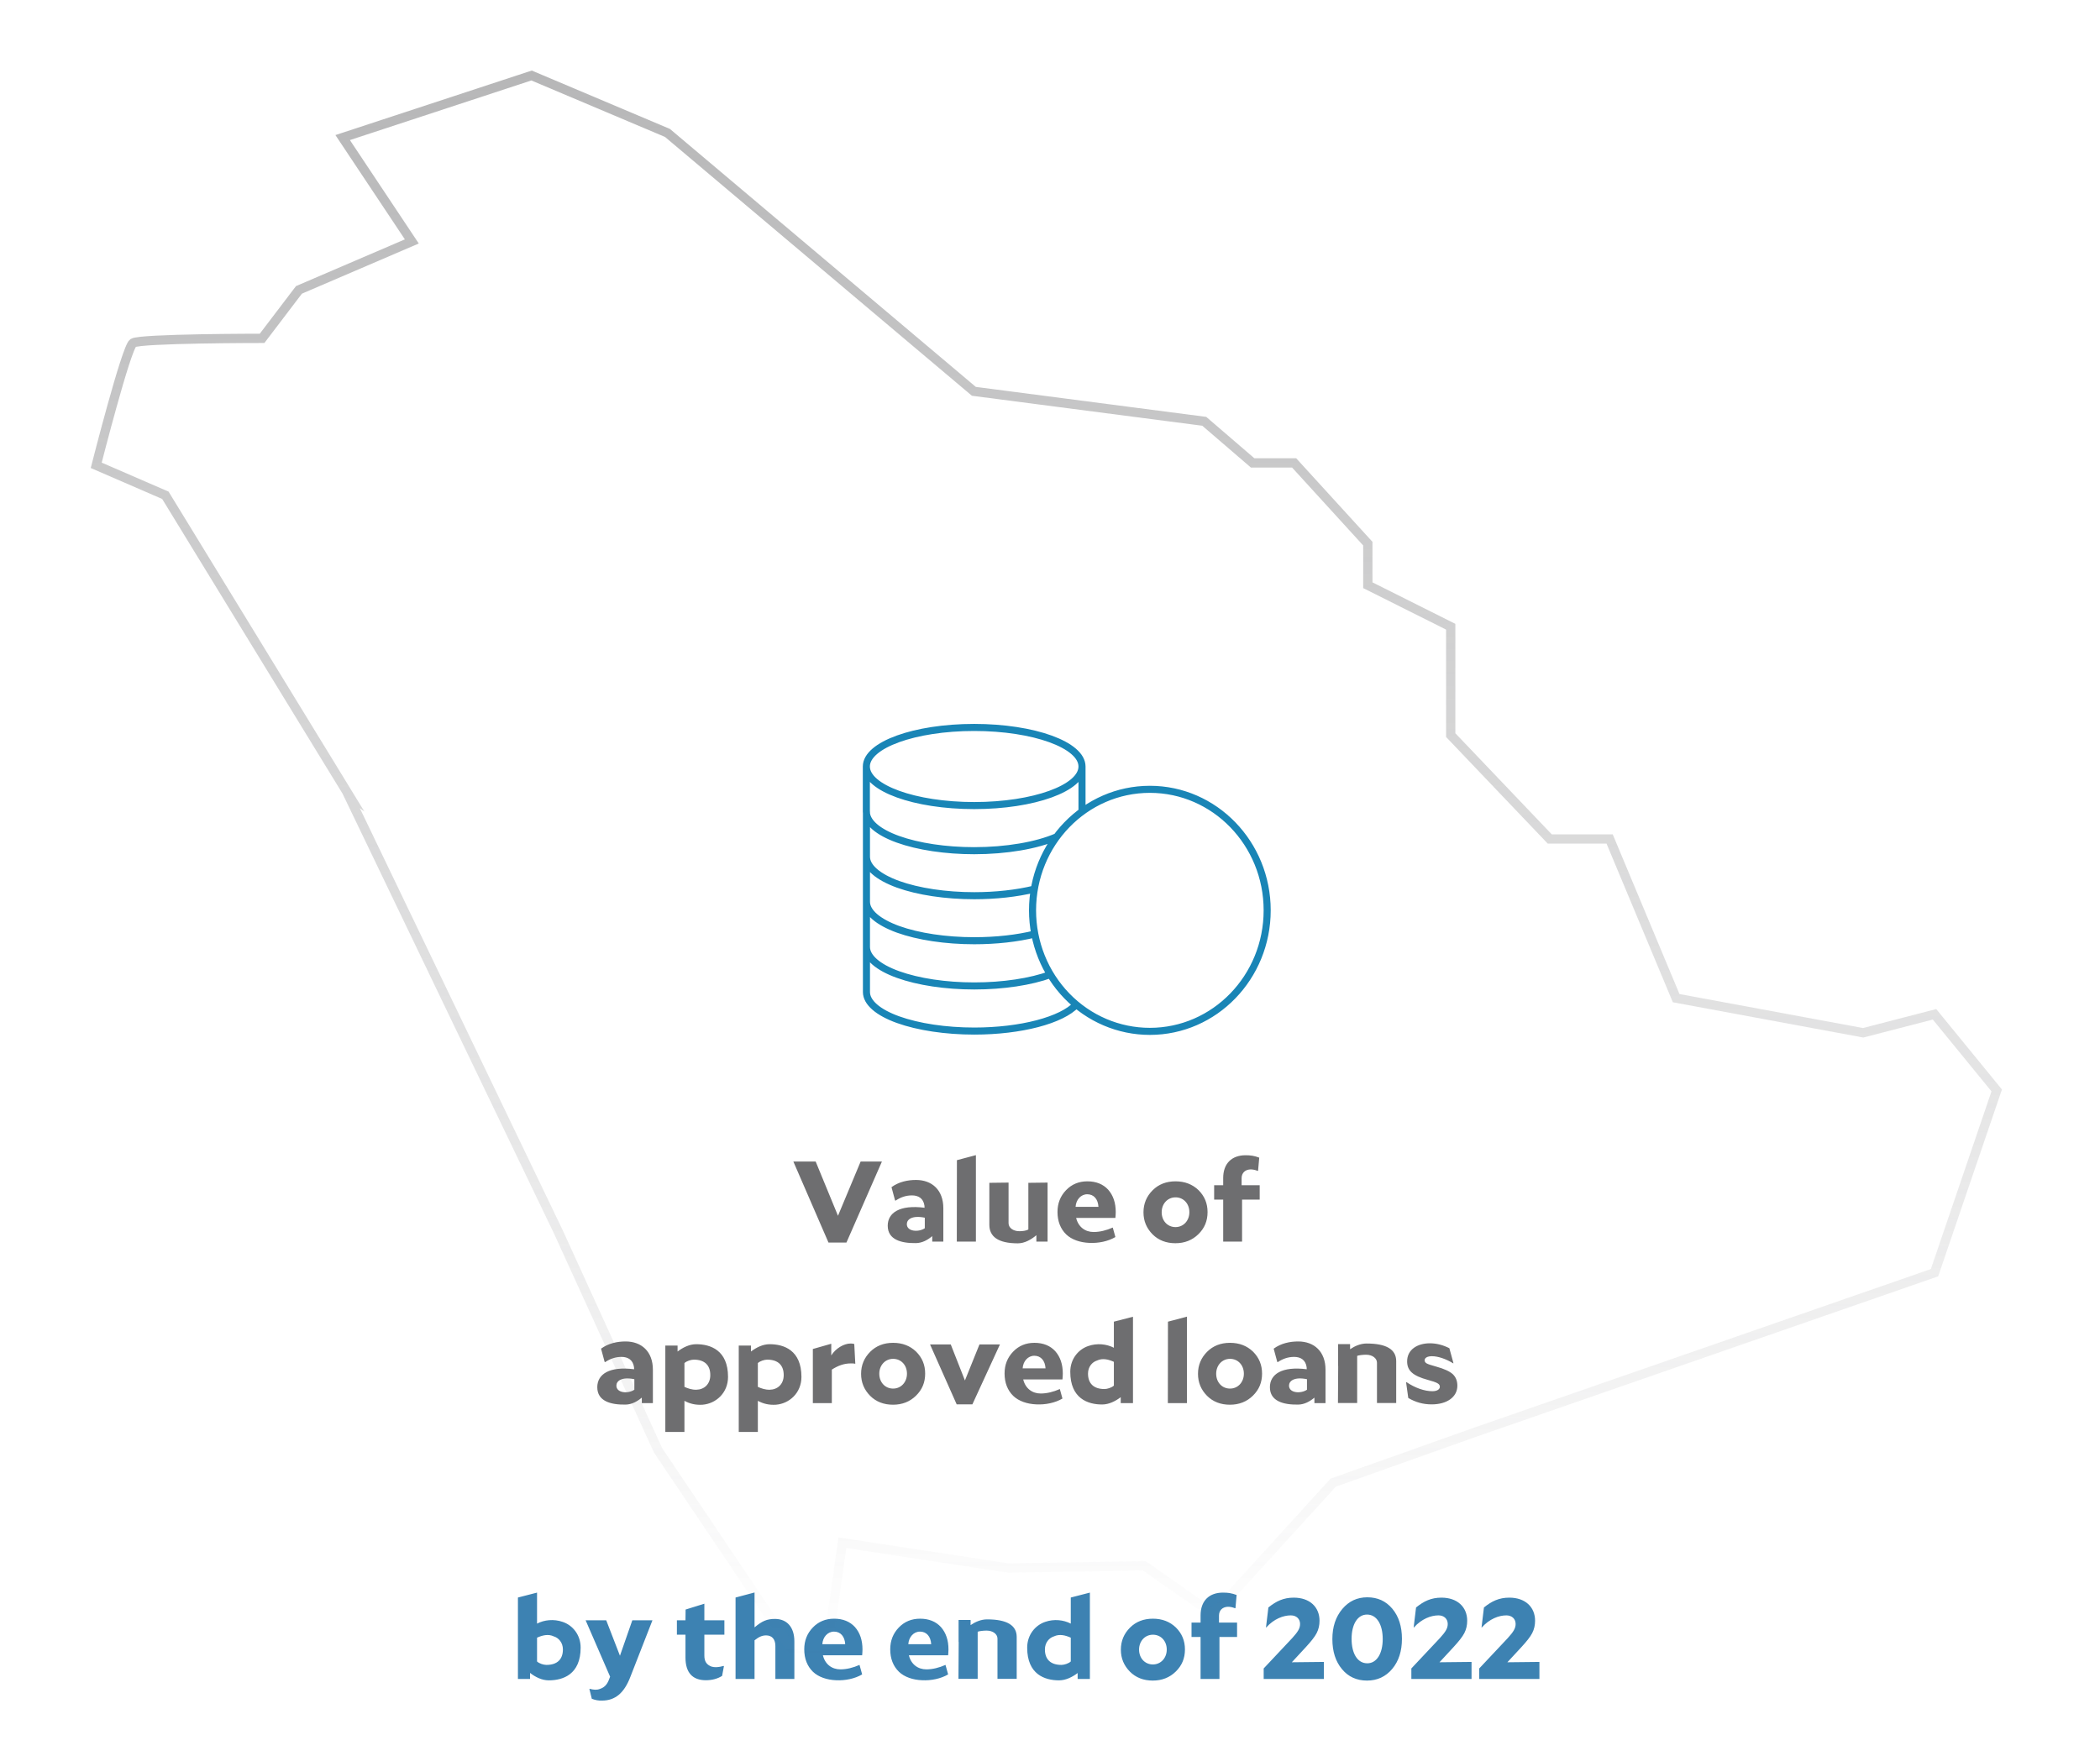 <svg width="208" height="174" viewBox="0 0 208 174" fill="none" xmlns="http://www.w3.org/2000/svg">
<path d="M82.059 123.101L78.58 115.077H80.79L83 120.449L85.244 115.077H87.352L83.839 123.101H82.059ZM93.435 123.01H92.336V122.466C91.894 122.84 91.35 123.146 90.726 123.157C89.276 123.18 87.927 122.829 87.927 121.435C87.927 120.154 89.106 119.338 91.576 119.655L91.565 119.451C91.463 118.715 90.953 118.431 90.33 118.431C89.706 118.431 89.196 118.624 88.698 118.953L88.652 118.919L88.301 117.615C89.026 117.083 89.91 116.901 90.726 116.901C92.313 116.901 93.435 117.899 93.435 119.701V123.01ZM89.82 121.276C89.82 122.035 91.01 122.092 91.599 121.684V120.641C90.318 120.381 89.82 120.823 89.82 121.276ZM94.769 123.01L94.78 114.941L96.661 114.442V123.01H94.769ZM99.895 121.185C99.895 121.639 100.349 121.979 100.972 121.979C101.278 121.979 101.641 121.933 101.856 121.809V117.185L103.76 117.162V123.01H102.65V122.375C102.128 122.817 101.482 123.18 100.814 123.18C98.841 123.18 97.992 122.5 97.992 121.344V117.185L99.895 117.162V121.185ZM108.324 122.058C108.925 122.058 109.582 121.899 110.217 121.616L110.477 122.557C109.752 122.987 108.789 123.18 107.893 123.135C106.987 123.101 106.148 122.817 105.604 122.296C105.037 121.741 104.743 120.993 104.743 120.075C104.743 119.213 105.026 118.499 105.593 117.91C106.148 117.332 106.851 117.037 107.701 117.037C108.573 117.037 109.265 117.321 109.763 117.865C110.262 118.431 110.511 119.168 110.511 120.086C110.511 120.256 110.489 120.573 110.477 120.664H106.59C106.805 121.559 107.485 122.058 108.324 122.058ZM106.533 119.565H108.8C108.755 118.794 108.335 118.318 107.689 118.318C107.055 118.318 106.579 118.862 106.533 119.565ZM116.421 123.169C115.503 123.169 114.744 122.874 114.155 122.285C113.565 121.684 113.259 120.97 113.259 120.109C113.259 119.247 113.565 118.522 114.166 117.921C114.755 117.332 115.515 117.037 116.433 117.037C117.351 117.037 118.11 117.332 118.711 117.91C119.311 118.511 119.606 119.225 119.606 120.086C119.606 120.959 119.311 121.673 118.699 122.273C118.099 122.863 117.339 123.169 116.421 123.169ZM115.061 120.097C115.061 120.947 115.639 121.571 116.433 121.571C117.215 121.571 117.804 120.936 117.804 120.097C117.804 119.247 117.226 118.624 116.433 118.624C115.639 118.624 115.061 119.27 115.061 120.097ZM124.769 118.851H123.024V123.01H121.154V118.851H120.258V117.423H121.154V116.709C121.154 115.292 121.981 114.453 123.375 114.453C123.874 114.453 124.248 114.51 124.724 114.691L124.61 115.983L124.576 116.006C124.304 115.893 124.044 115.847 123.806 115.859C123.33 115.893 122.978 116.199 122.978 116.731V117.423H124.769V118.851Z" fill="#6E6E70"/>
<path d="M64.667 139.01H63.568V138.466C63.126 138.84 62.582 139.146 61.959 139.157C60.508 139.18 59.159 138.829 59.159 137.435C59.159 136.154 60.338 135.338 62.809 135.655L62.797 135.451C62.695 134.715 62.185 134.431 61.562 134.431C60.939 134.431 60.429 134.624 59.93 134.953L59.885 134.919L59.533 133.615C60.259 133.083 61.143 132.901 61.959 132.901C63.545 132.901 64.667 133.899 64.667 135.701V139.01ZM61.052 137.276C61.052 138.035 62.242 138.092 62.831 137.684V136.641C61.551 136.381 61.052 136.823 61.052 137.276ZM65.899 133.309H67.112V133.899C67.633 133.502 68.279 133.173 68.959 133.173C70.364 133.173 72.11 133.763 72.11 136.415C72.11 138.001 70.908 139.067 69.582 139.169C68.891 139.214 68.313 139.067 67.792 138.783V141.866H65.899V133.309ZM67.792 137.401C68.143 137.559 68.528 137.695 68.97 137.684C69.73 137.673 70.353 137.151 70.353 136.233C70.353 135.27 69.809 134.703 68.721 134.703C68.449 134.703 68.007 134.839 67.792 135.043V137.401ZM73.171 133.309H74.383V133.899C74.905 133.502 75.551 133.173 76.231 133.173C77.636 133.173 79.381 133.763 79.381 136.415C79.381 138.001 78.18 139.067 76.854 139.169C76.163 139.214 75.585 139.067 75.063 138.783V141.866H73.171V133.309ZM75.063 137.401C75.415 137.559 75.8 137.695 76.242 137.684C77.001 137.673 77.625 137.151 77.625 136.233C77.625 135.27 77.081 134.703 75.993 134.703C75.721 134.703 75.279 134.839 75.063 135.043V137.401ZM80.51 133.649L82.335 133.128V134.284C82.777 133.581 83.593 133.105 84.25 133.105C84.375 133.105 84.477 133.117 84.613 133.151L84.715 135.111C84.601 135.077 84.465 135.077 84.261 135.077C83.649 135.077 83.037 135.27 82.391 135.689V139.01H80.51V133.649ZM88.451 139.169C87.533 139.169 86.773 138.874 86.184 138.285C85.595 137.684 85.289 136.97 85.289 136.109C85.289 135.247 85.595 134.522 86.195 133.921C86.785 133.332 87.544 133.037 88.462 133.037C89.38 133.037 90.139 133.332 90.74 133.91C91.341 134.511 91.635 135.225 91.635 136.086C91.635 136.959 91.341 137.673 90.729 138.273C90.128 138.863 89.369 139.169 88.451 139.169ZM87.091 136.097C87.091 136.947 87.669 137.571 88.462 137.571C89.244 137.571 89.833 136.936 89.833 136.097C89.833 135.247 89.255 134.624 88.462 134.624C87.669 134.624 87.091 135.27 87.091 136.097ZM94.758 139.135L92.118 133.196H94.169L95.574 136.766L97.014 133.196H99.042L96.311 139.135H94.758ZM103.081 138.058C103.682 138.058 104.339 137.899 104.974 137.616L105.234 138.557C104.509 138.987 103.546 139.18 102.65 139.135C101.744 139.101 100.905 138.817 100.361 138.296C99.794 137.741 99.5 136.993 99.5 136.075C99.5 135.213 99.783 134.499 100.35 133.91C100.905 133.332 101.608 133.037 102.458 133.037C103.33 133.037 104.022 133.321 104.52 133.865C105.019 134.431 105.268 135.168 105.268 136.086C105.268 136.256 105.246 136.573 105.234 136.664H101.347C101.562 137.559 102.242 138.058 103.081 138.058ZM101.29 135.565H103.557C103.512 134.794 103.092 134.318 102.446 134.318C101.812 134.318 101.336 134.862 101.29 135.565ZM112.219 139.01H111.006V138.421C110.485 138.817 109.839 139.146 109.159 139.146C107.754 139.146 106.008 138.557 106.008 135.905C106.008 134.635 106.813 133.683 107.787 133.355C108.66 133.049 109.601 133.151 110.326 133.525V130.941L112.219 130.453V139.01ZM107.765 136.086C107.765 137.049 108.309 137.616 109.397 137.616C109.669 137.616 110.111 137.48 110.326 137.276V134.919C109.827 134.692 109.215 134.522 108.649 134.794C108.184 134.941 107.765 135.406 107.765 136.086ZM115.673 139.01L115.684 130.941L117.566 130.442V139.01H115.673ZM121.82 139.169C120.902 139.169 120.142 138.874 119.553 138.285C118.964 137.684 118.658 136.97 118.658 136.109C118.658 135.247 118.964 134.522 119.564 133.921C120.154 133.332 120.913 133.037 121.831 133.037C122.749 133.037 123.508 133.332 124.109 133.91C124.71 134.511 125.004 135.225 125.004 136.086C125.004 136.959 124.71 137.673 124.098 138.273C123.497 138.863 122.738 139.169 121.82 139.169ZM120.46 136.097C120.46 136.947 121.038 137.571 121.831 137.571C122.613 137.571 123.202 136.936 123.202 136.097C123.202 135.247 122.624 134.624 121.831 134.624C121.038 134.624 120.46 135.27 120.46 136.097ZM131.289 139.01H130.19V138.466C129.748 138.84 129.204 139.146 128.581 139.157C127.13 139.18 125.781 138.829 125.781 137.435C125.781 136.154 126.96 135.338 129.431 135.655L129.419 135.451C129.317 134.715 128.807 134.431 128.184 134.431C127.561 134.431 127.051 134.624 126.552 134.953L126.507 134.919L126.155 133.615C126.881 133.083 127.765 132.901 128.581 132.901C130.167 132.901 131.289 133.899 131.289 135.701V139.01ZM127.674 137.276C127.674 138.035 128.864 138.092 129.453 137.684V136.641C128.173 136.381 127.674 136.823 127.674 137.276ZM136.386 135.009C136.386 134.567 135.933 134.216 135.309 134.216C135.003 134.216 134.595 134.261 134.425 134.329V138.999H132.521L132.544 135.338H132.533V133.162H133.723V133.672C134.187 133.355 134.754 133.105 135.355 133.105C137.327 133.105 138.29 133.695 138.29 134.851V138.999H136.386V135.009ZM142.263 135.395C143.045 135.61 143.6 135.871 143.895 136.143C144.201 136.437 144.348 136.811 144.348 137.287C144.348 138.398 143.328 139.135 141.81 139.135C140.96 139.135 140.223 138.931 139.486 138.5L139.271 136.959L139.316 136.936C140.166 137.503 141.084 137.831 141.878 137.831C142.331 137.831 142.614 137.65 142.614 137.389C142.614 137.083 142.32 136.959 141.424 136.709C139.928 136.301 139.373 135.791 139.373 134.873C139.373 133.695 140.404 133.083 141.628 133.083C142.274 133.083 142.932 133.253 143.555 133.57L143.963 135.055L143.929 135.066C143.249 134.647 142.456 134.363 141.832 134.363C141.379 134.363 141.107 134.522 141.107 134.771C141.107 134.896 141.175 134.998 141.311 135.077C141.447 135.157 141.764 135.259 142.263 135.395Z" fill="#6E6E70"/>
<path d="M51.3 166.34V158.271L53.193 157.783V160.855C53.907 160.481 54.859 160.379 55.731 160.685C56.717 161.013 57.511 161.965 57.511 163.235C57.511 165.887 55.765 166.476 54.36 166.476C53.669 166.476 53.023 166.147 52.501 165.739V166.34H51.3ZM53.193 164.606C53.408 164.81 53.839 164.946 54.122 164.946C55.21 164.946 55.754 164.379 55.754 163.416C55.754 162.736 55.335 162.271 54.859 162.124C54.303 161.852 53.691 162.022 53.193 162.249V164.606ZM59.614 168.482C59.274 168.493 58.968 168.437 58.617 168.301L58.379 167.337L58.401 167.315C58.809 167.417 59.093 167.451 59.422 167.326C60.022 167.133 60.226 166.691 60.43 166.113L58.005 160.526H60.045L61.405 164.039L62.629 160.526H64.624L62.447 166.102C61.824 167.745 60.929 168.482 59.614 168.482ZM71.522 166.034C71.08 166.317 70.525 166.465 69.913 166.465C68.587 166.465 67.895 165.705 67.895 164.221V161.954H67.045V160.526H67.895L67.907 159.461L69.765 158.883V160.526H71.749V161.954H69.765V164.028C69.765 164.583 69.969 164.923 70.479 165.116C70.785 165.207 71.148 165.195 71.669 165.048L71.703 165.071L71.522 166.034ZM75.881 162.022C75.484 162.022 75.167 162.169 74.736 162.509V166.34H72.855V158.271L74.736 157.772V161.229C75.473 160.605 75.96 160.39 76.754 160.39C77.955 160.39 78.68 161.217 78.68 162.611V166.34H76.799V163.076C76.799 162.396 76.459 162.022 75.881 162.022ZM83.24 165.388C83.841 165.388 84.498 165.229 85.133 164.946L85.394 165.887C84.668 166.317 83.705 166.51 82.809 166.465C81.903 166.431 81.064 166.147 80.52 165.626C79.954 165.071 79.659 164.323 79.659 163.405C79.659 162.543 79.942 161.829 80.509 161.24C81.064 160.662 81.767 160.367 82.617 160.367C83.49 160.367 84.181 160.651 84.68 161.195C85.178 161.761 85.427 162.498 85.427 163.416C85.427 163.586 85.405 163.903 85.394 163.994H81.506C81.722 164.889 82.401 165.388 83.24 165.388ZM81.45 162.895H83.716C83.671 162.124 83.251 161.648 82.606 161.648C81.971 161.648 81.495 162.192 81.45 162.895ZM91.757 165.388C92.357 165.388 93.015 165.229 93.649 164.946L93.91 165.887C93.185 166.317 92.221 166.51 91.326 166.465C90.419 166.431 89.581 166.147 89.037 165.626C88.47 165.071 88.175 164.323 88.175 163.405C88.175 162.543 88.459 161.829 89.025 161.24C89.581 160.662 90.283 160.367 91.133 160.367C92.006 160.367 92.697 160.651 93.196 161.195C93.695 161.761 93.944 162.498 93.944 163.416C93.944 163.586 93.921 163.903 93.91 163.994H90.023C90.238 164.889 90.918 165.388 91.757 165.388ZM89.966 162.895H92.233C92.187 162.124 91.768 161.648 91.122 161.648C90.487 161.648 90.011 162.192 89.966 162.895ZM98.798 162.339C98.798 161.897 98.345 161.546 97.721 161.546C97.415 161.546 97.007 161.591 96.837 161.659V166.329H94.933L94.956 162.668H94.945V160.492H96.135V161.002C96.599 160.685 97.166 160.435 97.767 160.435C99.739 160.435 100.702 161.025 100.702 162.181V166.329H98.798V162.339ZM107.95 166.34H106.738V165.751C106.216 166.147 105.57 166.476 104.89 166.476C103.485 166.476 101.74 165.887 101.74 163.235C101.74 161.965 102.544 161.013 103.519 160.685C104.392 160.379 105.332 160.481 106.058 160.855V158.271L107.95 157.783V166.34ZM103.496 163.416C103.496 164.379 104.04 164.946 105.128 164.946C105.4 164.946 105.842 164.81 106.058 164.606V162.249C105.559 162.022 104.947 161.852 104.38 162.124C103.916 162.271 103.496 162.736 103.496 163.416ZM114.181 166.499C113.263 166.499 112.504 166.204 111.915 165.615C111.325 165.014 111.019 164.3 111.019 163.439C111.019 162.577 111.325 161.852 111.926 161.251C112.515 160.662 113.275 160.367 114.193 160.367C115.111 160.367 115.87 160.662 116.471 161.24C117.071 161.841 117.366 162.555 117.366 163.416C117.366 164.289 117.071 165.003 116.459 165.603C115.859 166.193 115.099 166.499 114.181 166.499ZM112.821 163.427C112.821 164.277 113.399 164.901 114.193 164.901C114.975 164.901 115.564 164.266 115.564 163.427C115.564 162.577 114.986 161.954 114.193 161.954C113.399 161.954 112.821 162.6 112.821 163.427ZM122.529 162.181H120.784V166.34H118.914V162.181H118.018V160.753H118.914V160.039C118.914 158.622 119.741 157.783 121.135 157.783C121.634 157.783 122.008 157.84 122.484 158.021L122.37 159.313L122.336 159.336C122.064 159.223 121.804 159.177 121.566 159.189C121.09 159.223 120.738 159.529 120.738 160.061V160.753H122.529V162.181ZM125.165 166.34V165.297L127.987 162.294C128.577 161.648 128.769 161.308 128.769 160.889C128.769 160.39 128.407 160.039 127.851 160.039C127.115 160.039 126.185 160.379 125.415 161.24H125.392L125.63 159.257C126.401 158.633 127.126 158.282 128.146 158.282C129.71 158.282 130.696 159.2 130.696 160.571C130.696 161.013 130.605 161.421 130.413 161.795C130.22 162.169 129.857 162.623 129.336 163.189L127.953 164.685L131.127 164.651V166.34H125.165ZM138.859 162.362C138.859 163.575 138.542 164.572 137.896 165.343C137.25 166.113 136.411 166.499 135.402 166.499C134.382 166.499 133.544 166.125 132.92 165.365C132.286 164.606 131.968 163.62 131.968 162.385C131.968 161.172 132.297 160.186 132.954 159.404C133.6 158.633 134.428 158.248 135.425 158.248C136.445 158.248 137.272 158.622 137.907 159.381C138.542 160.141 138.859 161.138 138.859 162.362ZM133.872 162.362C133.872 163.813 134.45 164.787 135.425 164.787C136.377 164.787 136.955 163.801 136.955 162.385C136.955 160.945 136.366 159.959 135.402 159.959C134.439 159.959 133.872 160.957 133.872 162.362ZM139.791 166.34V165.297L142.613 162.294C143.203 161.648 143.395 161.308 143.395 160.889C143.395 160.39 143.033 160.039 142.477 160.039C141.741 160.039 140.811 160.379 140.041 161.24H140.018L140.256 159.257C141.027 158.633 141.752 158.282 142.772 158.282C144.336 158.282 145.322 159.2 145.322 160.571C145.322 161.013 145.231 161.421 145.039 161.795C144.846 162.169 144.483 162.623 143.962 163.189L142.579 164.685L145.753 164.651V166.34H139.791ZM146.515 166.34V165.297L149.337 162.294C149.926 161.648 150.119 161.308 150.119 160.889C150.119 160.39 149.756 160.039 149.201 160.039C148.464 160.039 147.535 160.379 146.764 161.24H146.742L146.98 159.257C147.75 158.633 148.476 158.282 149.496 158.282C151.06 158.282 152.046 159.2 152.046 160.571C152.046 161.013 151.955 161.421 151.762 161.795C151.57 162.169 151.207 162.623 150.686 163.189L149.303 164.685L152.476 164.651V166.34H146.515Z" fill="#3D82B2"/>
<path d="M106.63 99.5C105.18 101.08 101.1 102.15 96.5 102.15C93.67 102.15 90.95 101.74 88.95 101.02C86.95 100.3 85.82 99.31 85.82 98.29V93.82M85.82 93.82C85.82 94.84 86.95 95.83 88.95 96.55C90.95 97.27 93.65 97.68 96.5 97.68C99.35 97.68 102.08 97.27 104.08 96.54M85.82 93.82V89.34M85.82 89.34C85.82 90.36 86.95 91.34 88.95 92.07C90.95 92.79 93.67 93.2 96.5 93.2C98.65 93.2 100.75 92.97 102.52 92.53M85.82 89.34V84.87M102.47 88.08C100.71 88.51 98.62 88.74 96.5 88.74C93.67 88.74 90.95 88.33 88.95 87.61C86.95 86.88 85.82 85.9 85.82 84.88V80.41M107.17 75.93V80.41M104.69 82.89C102.66 83.77 99.66 84.28 96.49 84.28C93.66 84.28 90.94 83.87 88.94 83.15C86.94 82.43 85.81 81.44 85.81 80.42V75.94M85.81 75.94C85.81 78.07 90.59 79.81 96.49 79.81C102.39 79.81 107.17 78.08 107.17 75.94C107.17 73.8 102.39 72.07 96.49 72.07C90.59 72.07 85.81 73.8 85.81 75.94ZM102.27 90.19C102.27 93.37 103.49 96.42 105.67 98.67C107.85 100.92 110.8 102.18 113.89 102.18C120.31 102.18 125.51 96.81 125.51 90.19C125.51 83.57 120.31 78.2 113.89 78.2C107.47 78.2 102.27 83.57 102.27 90.19Z" stroke="#1985B6" stroke-width="0.7" stroke-miterlimit="10"/>
<g opacity="0.5">
<mask id="mask0_63_5431" style="mask-type:luminance" maskUnits="userSpaceOnUse" x="0" y="0" width="208" height="166">
<path d="M207.32 0H0V165.52H207.32V0Z" fill="white"/>
</mask>
<g mask="url(#mask0_63_5431)">
<mask id="mask1_63_5431" style="mask-type:luminance" maskUnits="userSpaceOnUse" x="0" y="0" width="208" height="166">
<path d="M207.32 0H0V165.52H207.32V0Z" fill="white"/>
</mask>
<g mask="url(#mask1_63_5431)">
<path d="M34.45 78.6L16.38 49.07L9.53 46.1C9.53 46.1 12.5 34.44 13.18 33.98C13.86 33.52 25.96 33.52 25.96 33.52L29.61 28.72L40.79 23.92L33.94 13.63L52.65 7.48L66.11 13.17L96.46 38.77L119.28 41.74L124.07 45.86H128.18L135.48 53.86V57.98L143.69 62.09V72.83L153.5 83.12H159.43L166.02 98.89L184.54 102.32L191.61 100.49L197.77 108.03L191.61 126.09L146.2 141.86L132.05 146.89L120.18 159.92L113.33 155.12L99.87 155.35L83.44 152.84L81.84 164.04H78.87L65.18 143.69L55.32 122.08L34.41 78.57L34.45 78.6Z" stroke="url(#paint0_linear_63_5431)" stroke-width="0.92" stroke-miterlimit="10"/>
</g>
</g>
</g>
<defs>
<linearGradient id="paint0_linear_63_5431" x1="103.65" y1="7.48" x2="103.65" y2="164.04" gradientUnits="userSpaceOnUse">
<stop stop-color="#6E6E70"/>
<stop offset="1" stop-color="#6E6E70" stop-opacity="0"/>
</linearGradient>
</defs>
</svg>
